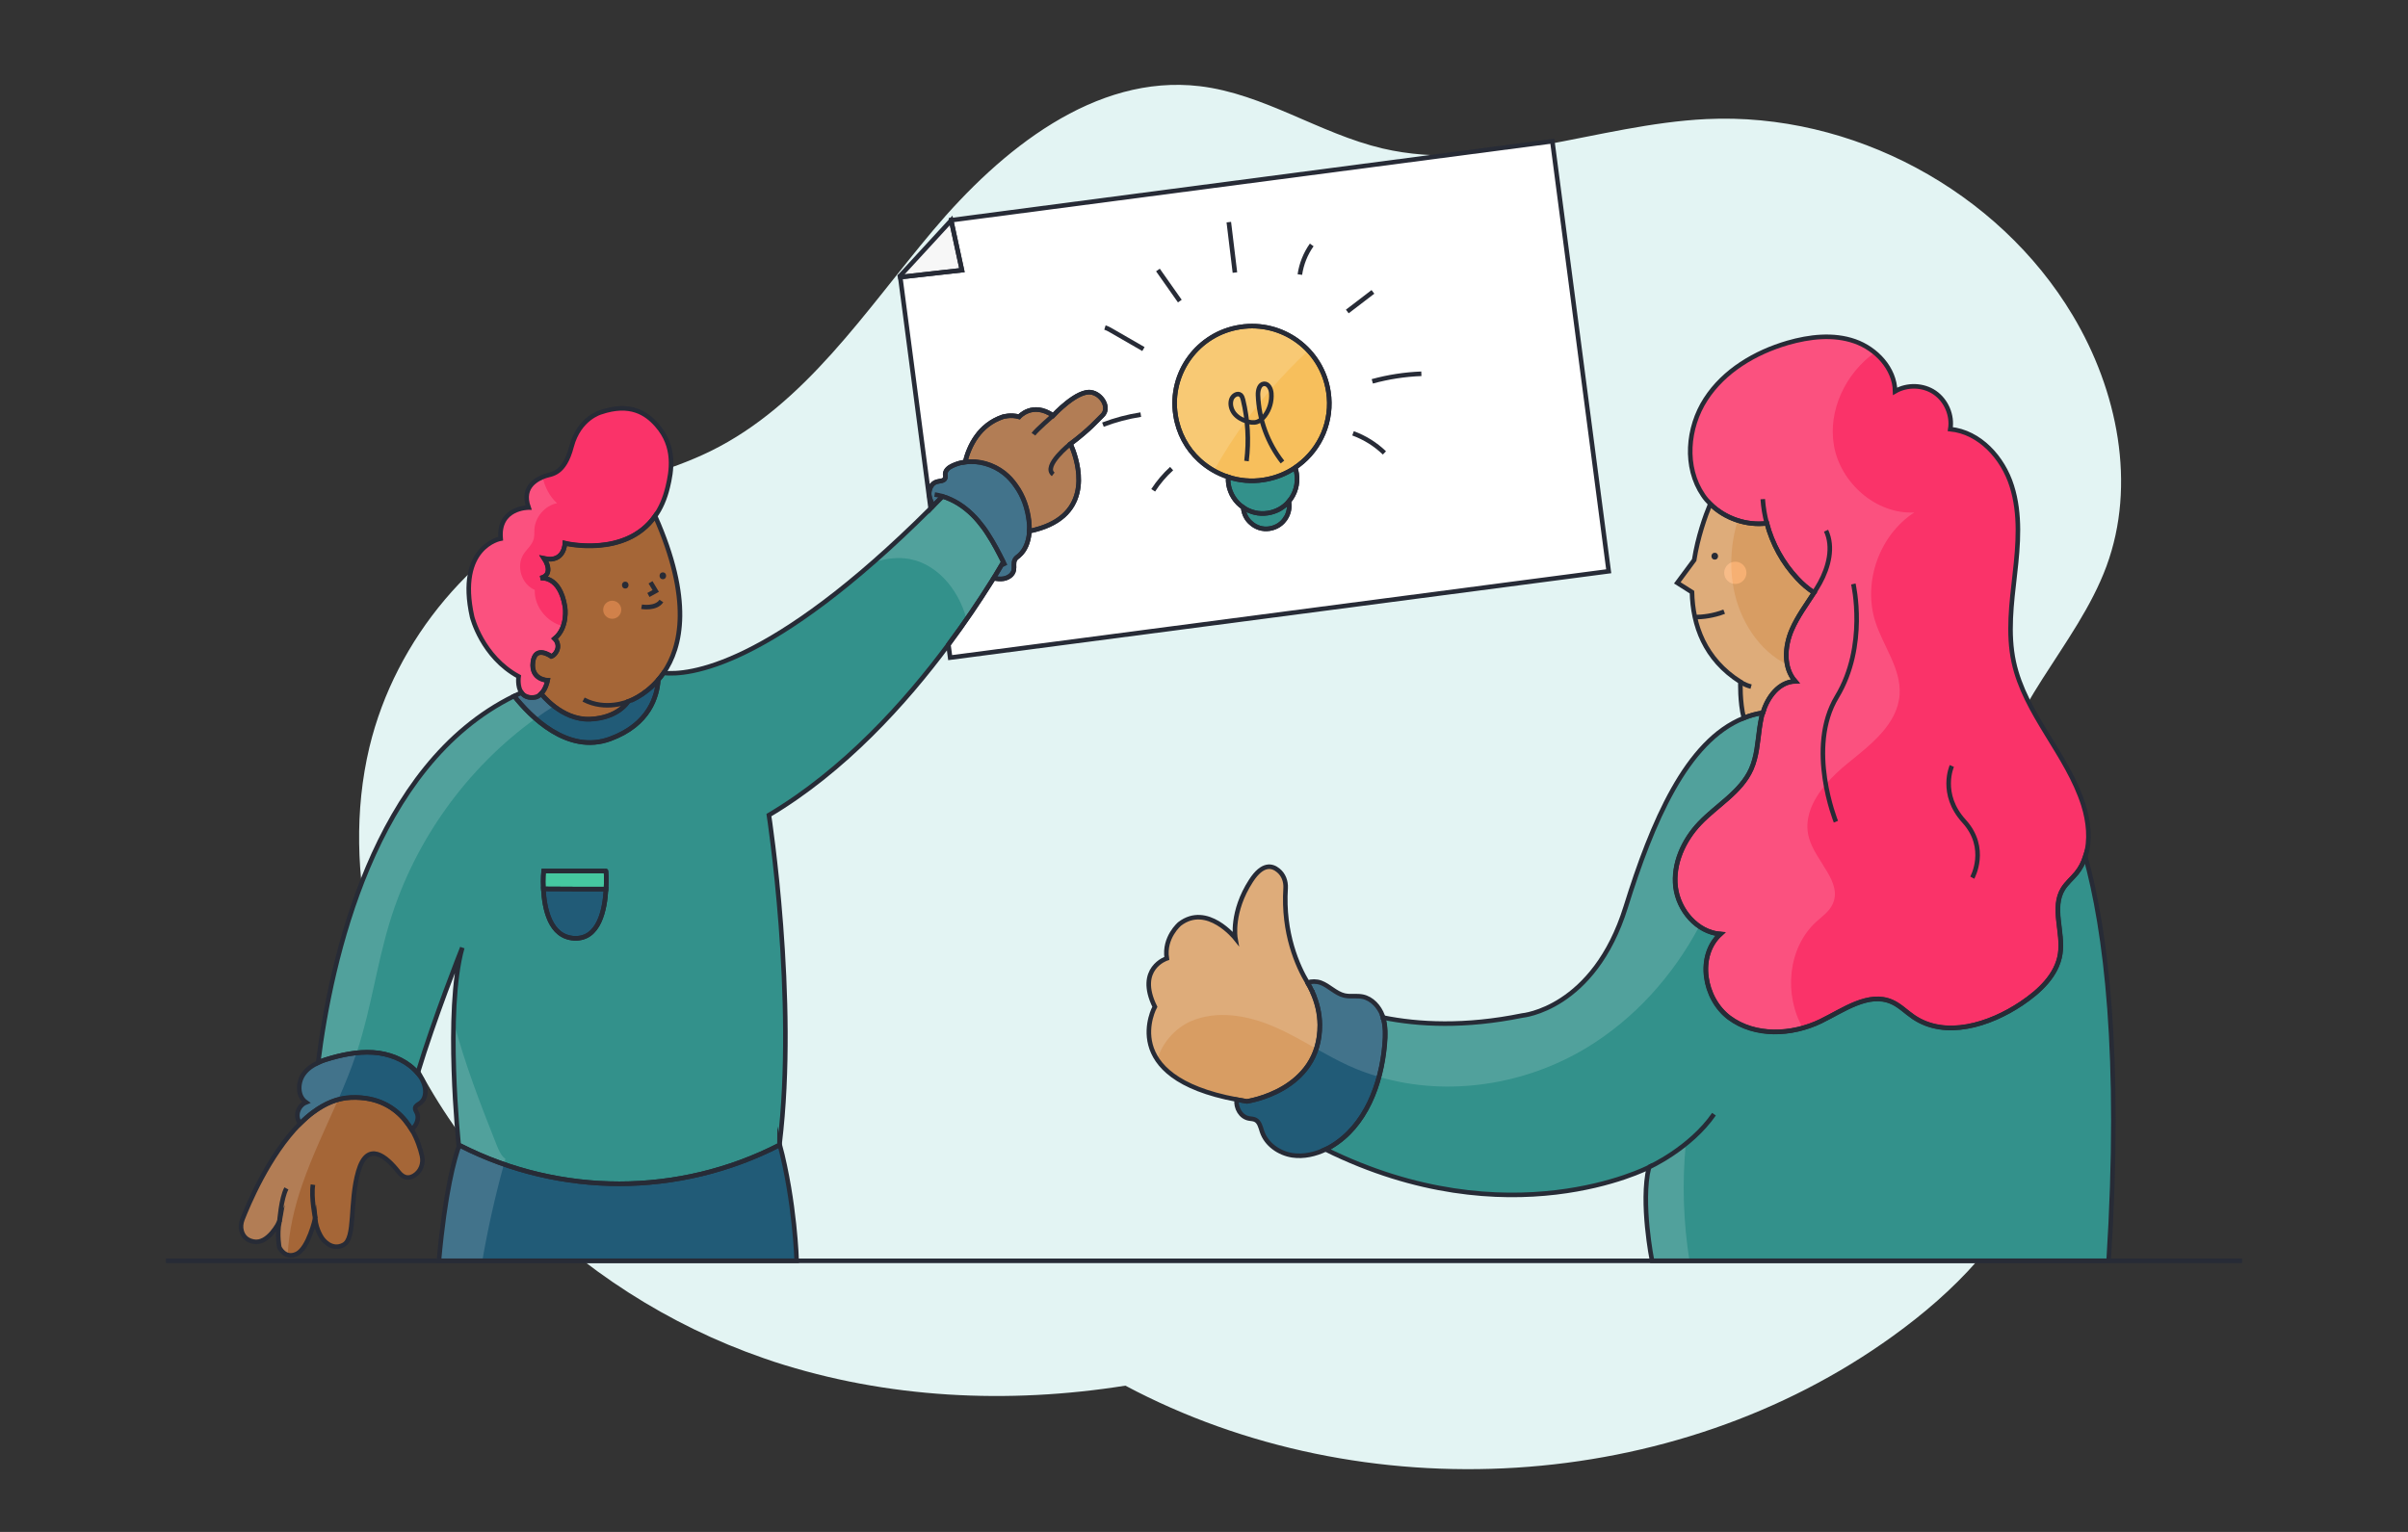 <?xml version="1.0" encoding="utf-8"?>
<!-- Generator: Adobe Illustrator 26.4.1, SVG Export Plug-In . SVG Version: 6.00 Build 0)  -->
<svg version="1.1" id="Capa_1" xmlns="http://www.w3.org/2000/svg" xmlns:xlink="http://www.w3.org/1999/xlink" x="0px" y="0px"
	 viewBox="0 0 264 168" style="enable-background:new 0 0 264 168;" xml:space="preserve">
<rect x="0" y="0" width="264" height="168" fill="#333333" stroke="none"/>
<style type="text/css">
	.st0{fill:#E3F4F3;}
	.st1{fill:#D89D63;}
	.st2{fill:#FA3369;}
	.st3{fill:#F7BF5C;}
	.st4{fill:#FFFFFF;}
	.st5{fill:#33918B;}
	.st6{fill:none;}
	.st7{fill:#F7F7F7;}
	.st8{fill:#F6B073;}
	.st9{fill:#215B77;}
	.st10{fill:#A56637;}
	.st11{fill:#D1814A;}
	.st12{fill:#45C8A0;}
	.st13{opacity:0.15;fill:#FFFFFF;}
	.st14{opacity:0.15;}
	.st15{fill:none;stroke:#272B36;stroke-width:0.5;stroke-miterlimit:10;}
	.st16{fill:#272B36;}
</style>
<g>
	<path class="st0" d="M230.94,62.1c-3.25,8.8-11.35,15.75-12.3,25.1c-0.77,7.66,3.52,14.82,5.34,22.3
		c1.47,6.04,1.31,12.53-0.85,18.37c-2.85,7.72-8.93,13.84-15.6,18.65c-24.02,17.35-58.06,19.33-84.15,5.44
		c-12.89,2.05-26.12,1.41-38.51-2.62c-0.39-0.13-0.78-0.26-1.17-0.4c-20.71-7.17-38.22-24.5-43.04-45.86
		c-1.56-6.93-1.81-14.21-0.16-21.13c2.86-11.91,11.59-22.25,22.85-27.07c4.76-2.03,9.89-3.12,14.54-5.4
		c10.37-5.09,16.96-15.37,24.4-24.21c7.44-8.85,17.75-17.17,29.22-15.82c7.04,0.83,13.17,5.21,20.06,6.83
		c11.65,2.73,23.56-2.65,35.5-3.22c15.95-0.77,32,7.83,40.18,21.54C232.16,42.81,234.25,53.13,230.94,62.1z"/>
</g>
<path class="st1" d="M196.81,74.72c-1.77,0.06-3.03,1.71-3.54,3.44c-0.73,0.12-1.42,0.3-2.09,0.58c-0.45-1.76-0.37-3.96-0.37-3.96
	c-3.94-2.5-5.22-6.22-5.31-9.84l-1.61-1.02l1.85-2.5c0.4-2.53,1.19-4.76,1.76-6.15c1.61,1.6,4,2.4,6.2,2.12
	c0.6,2.25,1.75,4.35,3.34,6.05c0.54,0.59,1.16,1.13,1.84,1.56c-0.86,1.33-1.81,2.61-2.44,4.06
	C195.64,70.89,195.5,73.22,196.81,74.72z"/>
<path class="st2" d="M73.2,53.44c-0.31,1.29-0.79,2.35-1.39,3.18c-3.25,4.6-9.88,2.97-9.88,2.97s-0.03,2.16-2.27,1.68
	c0,0,1.19,1.76-0.42,2.15c0,0,2.14-0.38,2.7,3.16c0,0,0.36,2.24-1.14,3.47c0.36,0.35,0.47,0.9,0.24,1.35c-0.27,0.52-0.6,0.6-0.6,0.6
	s-1.78-1.31-2.02,0.64c-0.24,1.94,1.62,1.99,1.62,1.99c-0.02,0.1-0.05,0.2-0.08,0.29c-0.16,0.57-0.4,0.94-0.64,1.17
	c-0.3,0.31-0.58,0.37-0.58,0.37c-0.82,0.15-1.29-0.1-1.56-0.49c-0.49-0.68-0.32-1.78-0.32-1.78c-4.03-2.18-5.1-6.54-5.1-6.54
	c-1.72-7.74,3.13-8.58,3.13-8.58c-0.31-3.42,3.06-3.41,3.06-3.41c-0.86-2.4,1.12-3.2,1.83-3.46c0.71-0.24,2.08-0.15,2.89-3.25
	c0.82-3.1,3.2-3.74,3.2-3.74c3.2-1.09,4.99,0.09,6.14,1.41C74.12,49,73.62,51.7,73.2,53.44z"/>
<path class="st2" d="M228.64,93.89c-0.21,0.67-0.52,1.29-0.97,1.85c-0.49,0.59-1.09,1.09-1.49,1.73c-1.26,2.06,0.06,4.74-0.3,7.13
	c-0.36,2.35-2.29,4.13-4.25,5.44c-3.51,2.36-8.35,3.86-11.84,1.48c-0.8-0.54-1.48-1.26-2.36-1.65c-2.57-1.13-5.29,0.89-7.81,2.12
	c-3.17,1.53-7.2,1.71-10.02-0.39c-2.81-2.1-3.58-6.81-0.98-9.17c-2.57-0.22-4.6-2.61-4.91-5.17c-0.3-2.55,0.87-5.12,2.65-6.99
	c1.9-1.99,4.52-3.42,5.64-5.93c0.62-1.39,0.71-2.94,0.91-4.44c0.06-0.42,0.13-0.84,0.22-1.25c0.03-0.16,0.08-0.32,0.15-0.5
	c0.51-1.73,1.77-3.39,3.54-3.44c-1.31-1.5-1.17-3.83-0.37-5.66c0.62-1.44,1.58-2.73,2.44-4.06c-0.68-0.43-1.29-0.97-1.84-1.56
	c-1.6-1.7-2.74-3.79-3.34-6.05c-2.2,0.29-4.59-0.52-6.2-2.12c-0.29-0.29-0.57-0.61-0.8-0.96c-2.09-3.07-1.73-7.4,0.29-10.52
	c2.01-3.12,5.43-5.14,8.99-6.18c2.4-0.69,5.02-0.99,7.36-0.17c2.36,0.83,4.37,2.98,4.42,5.48c1.32-0.77,3.09-0.72,4.35,0.15
	c1.26,0.87,1.95,2.49,1.7,4c3.22,0.32,5.77,3.13,6.74,6.23c0.98,3.09,0.71,6.43,0.34,9.65c-0.36,3.21-0.8,6.51-0.12,9.67
	c1.23,5.7,5.86,10.1,7.63,15.66C228.98,90.09,229.2,92.14,228.64,93.89z"/>
<path class="st3" d="M142.36,51.01c-0.12,0.09-0.23,0.17-0.36,0.27c-1.01,0.68-2.18,1.16-3.47,1.35c-1.35,0.21-2.67,0.08-3.88-0.32
	c-1.18-0.38-2.25-1.02-3.16-1.85c-1.36-1.25-2.31-2.96-2.61-4.94c-0.72-4.62,2.47-8.96,7.1-9.66c4.63-0.71,8.96,2.47,9.66,7.11
	C146.13,46.16,144.77,49.2,142.36,51.01z"/>
<path class="st4" d="M170.19,15.49l-65.86,8.65l-0.05,0.03l1.18,5.46l-6.76,0.76l3.33,25.37c0.09-0.1,0.2-0.19,0.29-0.3
	c-0.21-0.37-0.39-0.75-0.44-1.18c-0.06-0.61,0.25-1.3,0.84-1.45c0.34-0.1,0.8-0.06,0.92-0.4c0.04-0.14,0-0.3,0-0.45
	c0.01-0.44,0.41-0.74,0.81-0.92c0.42-0.2,0.89-0.34,1.35-0.4c0.45-1.78,1.53-4.06,4.14-4.95c0,0,0.87-0.27,1.79,0
	c0,0,1.45-1.7,3.73-0.14c0,0,2.68-2.92,4.24-2.53c0.05,0.01,0.1,0.02,0.13,0.03c1.07,0.32,1.84,1.72,1.02,2.5
	c-0.67,0.63-1.31,1.45-3.49,3.11c0,0,0.13,0.27,0.3,0.72c0.72,1.99,2.04,7.45-4.81,8.85c0,0.07-0.01,0.15-0.01,0.22
	c-0.1,0.96-0.42,1.87-1.15,2.48c-0.16,0.13-0.33,0.24-0.43,0.43c-0.18,0.33-0.04,0.75-0.11,1.12c-0.09,0.52-0.6,0.87-1.12,0.96
	c-0.36,0.06-0.73,0.02-1.09-0.06c-0.13,0.19-0.24,0.38-0.37,0.58c-1.21,1.93-2.75,4.23-4.59,6.7l0.19,1.44l72.2-9.47L170.19,15.49z
	 M142.36,51.01c-0.12,0.09-0.23,0.17-0.36,0.27c0.07,0.22,0.13,0.44,0.16,0.68c0.17,1.14-0.17,2.23-0.87,3.05
	c0.02,0.02,0.03,0.06,0.03,0.09c0.09,0.63-0.05,1.23-0.37,1.73h-0.01c-0.36,0.6-0.99,1.02-1.74,1.14c-0.78,0.13-1.54-0.13-2.08-0.64
	c-0.41-0.35-0.7-0.87-0.8-1.48c-0.01-0.05-0.01-0.12-0.01-0.19c-0.85-0.57-1.45-1.48-1.63-2.56c-0.04-0.26-0.04-0.54-0.03-0.79
	c-1.18-0.39-2.26-1.02-3.16-1.85c-1.36-1.25-2.31-2.96-2.61-4.94c-0.72-4.62,2.47-8.96,7.1-9.66c4.63-0.71,8.95,2.47,9.66,7.11
	C146.13,46.16,144.77,49.2,142.36,51.01z"/>
<path class="st5" d="M140.95,56.83h-0.01c-0.36,0.6-0.99,1.02-1.74,1.14c-0.78,0.13-1.54-0.13-2.08-0.64
	c-0.41-0.35-0.7-0.87-0.8-1.48c-0.01-0.05-0.01-0.12-0.01-0.19c0.77,0.52,1.7,0.76,2.68,0.61c0.93-0.14,1.74-0.6,2.3-1.26
	c0.02,0.02,0.03,0.06,0.03,0.09C141.41,55.73,141.27,56.33,140.95,56.83z"/>
<polygon class="st6" points="104.33,24.14 104.28,24.17 104.28,24.14 "/>
<line class="st6" x1="98.68" y1="30.27" x2="98.55" y2="30.41"/>
<polygon class="st7" points="105.46,29.63 98.7,30.39 98.68,30.28 98.68,30.26 104.28,24.17 "/>
<line class="st6" x1="98.69" y1="30.39" x2="98.55" y2="30.41"/>
<polyline class="st6" points="245.81,138.27 106.14,138.27 71.55,138.27 18.19,138.27 "/>
<path class="st6" d="M189.03,67.08c-1.18,0.46-2.35,0.59-3.2,0.6"/>
<path class="st6" d="M190.81,74.77c0,0,0.31,0.29,1.17,0.53"/>
<circle class="st8" cx="190.25" cy="62.82" r="1.22"/>
<g>
	<path class="st6" d="M188,61"/>
</g>
<path class="st5" d="M231.18,138.26h-50.06c0,0-1.28-6.38-0.34-10.25c0,0-15.32,7.99-35.45-1.96c0.21-0.09,0.42-0.21,0.61-0.32
	c3.76-2.23,5.48-6.82,5.86-11.18c0.08-0.98,0.1-2.01-0.18-2.96c3.9,0.79,9,1.06,15.26-0.22c0,0,7.86-0.67,11.36-11.92
	c2.88-9.25,6.65-18.2,12.93-20.7c0.67-0.28,1.36-0.46,2.09-0.58c-0.07,0.17-0.12,0.34-0.15,0.5c-0.09,0.4-0.16,0.83-0.22,1.25
	c-0.21,1.5-0.29,3.05-0.91,4.44c-1.12,2.51-3.74,3.94-5.64,5.93c-1.78,1.87-2.95,4.44-2.65,6.99c0.31,2.55,2.35,4.95,4.91,5.17
	c-2.6,2.36-1.83,7.06,0.98,9.17c2.82,2.1,6.85,1.92,10.02,0.39c2.52-1.23,5.25-3.25,7.81-2.12c0.88,0.39,1.56,1.11,2.36,1.65
	c3.49,2.38,8.32,0.88,11.84-1.48c1.96-1.32,3.9-3.1,4.25-5.44c0.36-2.39-0.96-5.07,0.3-7.13c0.4-0.65,1.01-1.14,1.49-1.73
	c0.45-0.55,0.76-1.18,0.97-1.85C230.86,101.98,232.61,115.64,231.18,138.26z"/>
<path class="st9" d="M87.34,138.26H48.12c0.68-7.58,1.7-11.21,2.23-12.67l0.21,0.1c5.44,2.75,11.39,4.13,17.33,4.13
	c6.02,0,12.06-1.42,17.57-4.25c0-0.03,0.01-0.08,0.01-0.12C87.17,131.88,87.34,138.26,87.34,138.26z"/>
<path class="st6" d="M135.39,29.89c-0.22-1.84-0.44-3.69-0.67-5.53"/>
<path class="st6" d="M120.92,46.57c1.34-0.51,2.73-0.88,4.15-1.1"/>
<path class="st6" d="M150.45,41.82c1.75-0.48,3.56-0.76,5.38-0.83"/>
<path class="st6" d="M126.95,29.61c0.8,1.14,1.6,2.28,2.4,3.41"/>
<path class="st6" d="M121.14,35.92c0.26,0.08,0.51,0.22,0.75,0.36c1.16,0.67,2.31,1.33,3.47,2"/>
<path class="st6" d="M126.43,53.77c0.57-0.88,1.25-1.68,2.02-2.38"/>
<path class="st6" d="M142.51,30.11c0.17-1.17,0.62-2.29,1.3-3.25"/>
<path class="st6" d="M147.71,34.16c0.94-0.72,1.87-1.43,2.81-2.15"/>
<path class="st6" d="M148.34,47.52c1.28,0.47,2.46,1.2,3.44,2.15"/>
<path class="st6" d="M203.19,64.04c0,0,1.57,6.78-1.81,12.38s-0.1,13.69-0.1,13.69"/>
<path class="st6" d="M213.99,84c0,0-1.38,3.07,1.33,6.05c2.71,2.97,0.91,6.2,0.91,6.2"/>
<path class="st6" d="M180.78,128c0,0,4.51-2.03,7.13-5.81"/>
<path class="st6" d="M143.87,108.76c0,0,0,0.01,0,0.02c-0.03-0.02-0.06-0.05-0.08-0.06C143.81,108.73,143.84,108.75,143.87,108.76z"
	/>
<path class="st6" d="M136.66,50.56c0.28-2.24,0.15-4.53-0.38-6.72c-0.05-0.19-0.11-0.4-0.27-0.53c-0.35-0.27-0.87,0.08-1.01,0.5
	c-0.17,0.52-0.01,1.11,0.32,1.53c0.34,0.43,0.84,0.7,1.36,0.87c0.37,0.12,0.78,0.18,1.14,0.06c0.35-0.12,0.63-0.39,0.85-0.68
	c0.53-0.7,0.78-1.6,0.71-2.47c-0.04-0.48-0.31-1.06-0.8-1.03c-0.52,0.04-0.68,0.72-0.66,1.24c0.1,2.65,1.05,5.26,2.68,7.34"/>
<path class="st9" d="M112.85,58.25c0,0.07-0.01,0.15-0.01,0.22c-0.09,0.96-0.42,1.87-1.14,2.49c-0.16,0.13-0.34,0.24-0.43,0.43
	c-0.18,0.34-0.05,0.75-0.12,1.12c-0.09,0.52-0.6,0.87-1.12,0.96c-0.36,0.06-0.73,0.02-1.09-0.06c0.39-0.65,0.75-1.24,1.06-1.78
	c0,0,0,0,0-0.01c-0.52-1.03-1.05-2.06-1.69-3.03c-0.31-0.5-0.67-0.98-1.05-1.43c-0.83-0.99-1.87-1.85-3.04-2.38
	c-0.29-0.14-0.59-0.25-0.89-0.34c-0.35,0.35-0.68,0.69-1.02,1.03c-0.21-0.37-0.39-0.75-0.44-1.18c-0.06-0.61,0.25-1.31,0.84-1.46
	c0.34-0.09,0.8-0.06,0.91-0.39c0.05-0.14,0-0.3,0-0.45c0.01-0.44,0.42-0.74,0.81-0.92c0.43-0.2,0.89-0.34,1.35-0.39
	c1.5-0.21,3.1,0.27,4.3,1.21c0.51,0.4,0.94,0.88,1.29,1.4c0.8,1.11,1.26,2.45,1.42,3.81C112.86,57.47,112.87,57.87,112.85,58.25z"/>
<path class="st10" d="M120.85,45.57c-0.67,0.64-1.31,1.46-3.49,3.11c0,0,0.14,0.28,0.3,0.73c0.73,1.99,2.05,7.44-4.81,8.84
	c0.02-0.38,0.01-0.77-0.03-1.16c-0.16-1.36-0.62-2.7-1.42-3.81c-0.36-0.52-0.79-0.99-1.29-1.4c-1.2-0.95-2.8-1.42-4.3-1.21
	c0.45-1.78,1.54-4.07,4.14-4.96c0,0,0.88-0.27,1.79,0c0,0,1.46-1.7,3.73-0.14c0,0,2.68-2.91,4.24-2.53
	c0.05,0.01,0.09,0.02,0.13,0.03C120.9,43.39,121.67,44.79,120.85,45.57z"/>
<path class="st6" d="M115.46,45.56c0,0-1.83,1.59-2.16,2.06"/>
<path class="st6" d="M117.36,48.67c0,0-3.08,2.44-1.89,3.35"/>
<path class="st5" d="M108.32,58.58c-0.31-0.5-0.67-0.98-1.05-1.43c-0.83-0.99-1.87-1.85-3.04-2.38c-0.29-0.14-0.59-0.25-0.89-0.34
	c-0.35,0.35-0.68,0.69-1.02,1.03c-0.09,0.1-0.2,0.2-0.29,0.3C84.43,73.32,75.39,74.08,72.75,73.8c-0.18,0.27-0.38,0.52-0.58,0.75
	c-0.12,1.78-0.97,4.9-5.28,6.48c-4.69,1.72-8.77-2.5-10.52-4.7c-15.47,7.58-20.1,29.07-21.49,40.2c0.47-0.23,0.99-0.39,1.5-0.53
	c1.69-0.47,3.44-0.76,5.18-0.52c1.62,0.24,3.2,0.97,4.23,2.2c1.83-6.01,4.65-13.15,4.89-13.75c-1.94,6.92-0.39,21.64-0.39,21.64
	l0.06,0.02l0.21,0.1c5.44,2.75,11.39,4.13,17.33,4.13c6.02,0,12.06-1.42,17.57-4.25c0-0.03,0.01-0.08,0.01-0.12v-0.01
	c1.94-15.84-1.17-36.05-1.17-36.05c8.22-4.87,14.96-12.33,19.68-18.7c1.84-2.47,3.38-4.77,4.59-6.7c0.13-0.2,0.24-0.39,0.37-0.58
	c0.39-0.65,0.75-1.24,1.06-1.78c0,0,0,0,0-0.01C109.48,60.58,108.95,59.55,108.32,58.58z M66.44,97.5c-0.12,2.23-0.75,5.52-3.47,5.4
	c-2.69-0.13-3.29-3.28-3.4-5.42c-0.06-1.12,0.03-1.96,0.03-1.96h6.83C66.44,95.51,66.51,96.37,66.44,97.5z"/>
<path class="st10" d="M45.4,128.92c-0.49,0.31-1.1,0.37-1.69-0.38c-1.33-1.71-3.43-3.51-4.43-0.08c-0.99,3.43-0.27,7.35-1.62,8.06
	c-1.34,0.72-2.31-0.68-2.31-0.68s-0.67-0.89-0.8-2.2c0,0-0.73,3.24-2.02,3.87c-1.31,0.62-1.91-0.73-1.91-0.73s-0.27-1.34,0-2.79
	c0,0-1.2,2.51-2.84,2.17c-0.82-0.16-1.16-0.68-1.29-1.16c-0.12-0.42-0.07-0.86,0.08-1.26c0.57-1.46,2.87-7.06,6.35-10.54
	c0.46-0.46,0.95-0.89,1.46-1.26c1.25-0.92,2.62-1.53,4.09-1.58c2.94-0.12,4.8,1.09,5.99,2.54v0.01c0.25,0.31,0.47,0.62,0.67,0.95
	c0.62,1.06,0.96,2.14,1.13,2.89C46.46,127.59,46.13,128.47,45.4,128.92z"/>
<path class="st6" d="M34.56,133.63c0,0-0.47-2.32-0.25-3.71"/>
<path class="st6" d="M30.63,133.99c0,0,0.19-2.59,0.77-3.66"/>
<g>
	<path class="st9" d="M72.17,74.56c-0.12,1.78-0.97,4.9-5.28,6.48c-4.69,1.72-8.77-2.5-10.52-4.7c0.27-0.14,0.54-0.27,0.82-0.38
		c0.27,0.38,0.74,0.64,1.56,0.49c0,0,0.28-0.06,0.58-0.37c0,0,2.22,2.91,5.34,2.8c3.12-0.13,4.18-1.93,4.18-1.93
		S70.61,76.38,72.17,74.56z"/>
</g>
<path class="st10" d="M72.75,73.8c-0.18,0.27-0.38,0.52-0.58,0.75c-1.56,1.83-3.32,2.38-3.32,2.38s-1.06,1.8-4.18,1.93
	c-3.12,0.12-5.34-2.8-5.34-2.8c0.23-0.23,0.47-0.6,0.64-1.17c0.03-0.09,0.06-0.18,0.08-0.29c0,0-1.86-0.05-1.62-1.99
	c0.24-1.94,2.02-0.64,2.02-0.64s0.34-0.08,0.6-0.6c0.23-0.45,0.12-1.01-0.24-1.35c1.5-1.23,1.14-3.47,1.14-3.47
	c-0.57-3.54-2.7-3.16-2.7-3.16c1.61-0.39,0.42-2.15,0.42-2.15c2.23,0.49,2.27-1.68,2.27-1.68s6.63,1.63,9.88-2.97
	C75.9,65.77,74.71,70.96,72.75,73.8z"/>
<polyline class="st6" points="71.32,63.86 71.89,64.81 71.09,65.25 "/>
<path class="st6" d="M70.34,66.54c0,0,1.57,0.28,2.17-0.63"/>
<g>
	<path class="st6" d="M68.55,64.16"/>
</g>
<g>
	<path class="st6" d="M72.67,63.14"/>
</g>
<circle class="st11" cx="67.12" cy="66.87" r="0.99"/>
<path class="st6" d="M68.86,76.93c0,0-2.46,1.07-4.88-0.21"/>
<path class="st9" d="M66.44,97.5c-0.12,2.23-0.75,5.52-3.47,5.4c-2.69-0.13-3.29-3.28-3.4-5.42C61.24,97.49,64.37,97.51,66.44,97.5z
	"/>
<path class="st12" d="M66.44,97.5c-2.07,0.01-5.2-0.01-6.87-0.02c-0.06-1.12,0.03-1.96,0.03-1.96h6.83
	C66.44,95.51,66.51,96.37,66.44,97.5z"/>
<path class="st6" d="M200.2,58.2c0.84,1.8,0.28,3.98-0.68,5.73c-0.2,0.36-0.42,0.72-0.64,1.06"/>
<path class="st6" d="M193.7,57.39c-0.23-0.87-0.38-1.76-0.44-2.65"/>
<path class="st6" d="M108.59,64.03c-0.01-0.01-0.02-0.02-0.02-0.05"/>
<path class="st5" d="M141.29,55.01c-0.56,0.66-1.37,1.12-2.3,1.26c-0.98,0.15-1.91-0.09-2.68-0.61c-0.85-0.57-1.45-1.48-1.63-2.56
	c-0.04-0.26-0.04-0.54-0.03-0.79c1.21,0.4,2.53,0.53,3.88,0.32c1.28-0.2,2.46-0.67,3.47-1.35c0.07,0.22,0.13,0.44,0.16,0.68
	C142.33,53.1,141.99,54.19,141.29,55.01z"/>
<path class="st6" d="M110.22,62.05c-0.07-0.14-0.14-0.28-0.22-0.43"/>
<path class="st6" d="M103.34,54.43c-0.28-0.09-0.57-0.15-0.87-0.2"/>
<path class="st9" d="M46.04,120.99c-0.21,0.14-0.5,0.27-0.52,0.53c-0.02,0.17,0.09,0.34,0.17,0.49c0.27,0.55,0.05,1.24-0.37,1.68
	c-0.06,0.07-0.13,0.13-0.2,0.18c-0.2-0.32-0.42-0.64-0.67-0.95v-0.01c-1.19-1.46-3.05-2.66-5.99-2.54
	c-1.47,0.06-2.84,0.66-4.09,1.58c-0.51,0.37-0.99,0.8-1.46,1.26c-0.18-0.24-0.3-0.53-0.31-0.84c-0.02-0.62,0.37-1.25,0.95-1.48
	c-0.97-0.68-0.94-2.23-0.21-3.18c0.39-0.52,0.94-0.89,1.54-1.17c0.47-0.23,0.99-0.39,1.5-0.53c1.69-0.47,3.44-0.76,5.18-0.52
	c1.62,0.24,3.2,0.97,4.23,2.2c0.09,0.09,0.16,0.18,0.23,0.28C46.7,118.87,46.96,120.34,46.04,120.99z"/>
<path class="st9" d="M143.87,108.76c-0.16-0.35-0.32-0.67-0.52-0.99c0-0.01-0.01-0.01-0.01-0.02c0.47-0.14,0.98-0.15,1.46,0.02
	c0.92,0.34,1.62,1.17,2.57,1.4c0.66,0.16,1.35,0,2.01,0.13c1.04,0.21,1.84,1.11,2.2,2.1c0.02,0.06,0.05,0.13,0.05,0.18h0.01
	c0.29,0.95,0.27,1.98,0.18,2.96c-0.38,4.36-2.1,8.95-5.86,11.18c-0.2,0.12-0.4,0.23-0.61,0.32c-1.14,0.55-2.42,0.84-3.65,0.66
	c-1.47-0.22-2.87-1.2-3.34-2.61c-0.16-0.49-0.28-1.07-0.74-1.29c-0.21-0.1-0.45-0.1-0.68-0.14c-0.92-0.16-1.47-1.17-1.36-2.07
	c0.37,0.07,0.74,0.14,1.13,0.2c0,0,8.04-1.14,8-8.39c-0.01-1.25-0.3-2.47-0.82-3.61"/>
<path class="st1" d="M144.69,112.39c0.05,7.25-8,8.39-8,8.39c-0.39-0.06-0.76-0.13-1.13-0.2c-13.21-2.47-8.95-10.17-8.95-10.17
	c-2.07-4.22,1.31-5.31,1.31-5.31c-0.35-2.3,1.41-3.78,1.41-3.78c3.02-2.31,6.11,1.57,6.11,1.57s-0.51-2.88,1.72-6.31
	c1.25-1.92,2.3-1.7,2.99-1.12c0.57,0.46,0.84,1.19,0.8,1.93c-0.32,4.98,1.34,8.6,2.38,10.34c0,0.01,0.01,0.01,0.01,0.02
	c0.2,0.32,0.36,0.65,0.52,0.99c-0.03-0.01-0.06-0.02-0.08-0.03c0.02,0.01,0.05,0.03,0.08,0.06
	C144.39,109.91,144.68,111.14,144.69,112.39z"/>
<path class="st13" d="M60.81,70.03c0.36,0.35,0.48,0.91,0.24,1.36c-0.26,0.52-0.6,0.6-0.6,0.6s-1.78-1.31-2.02,0.63
	s1.62,1.99,1.62,1.99c-0.02,0.11-0.05,0.2-0.08,0.29c-0.16,0.57-0.41,0.94-0.64,1.17c0,0,0.52,0.68,1.4,1.37
	c-0.69,0.42-1.36,0.88-2.02,1.36c-7.51,5.42-13.21,13.33-15.94,22.19c-1.45,4.69-2.08,9.61-3.61,14.27
	c-0.02,0.07-0.04,0.13-0.07,0.2c-0.57,1.74-1.27,3.44-2.01,5.12c-1.37,3.11-2.86,6.17-3.96,9.38c-0.85,2.45-1.45,5.06-1.58,7.66
	c-0.62-0.19-0.91-0.85-0.91-0.85s-0.26-1.34,0-2.78c0,0-1.2,2.51-2.84,2.17c-0.82-0.16-1.16-0.68-1.3-1.16
	c-0.11-0.41-0.07-0.85,0.09-1.26c0.56-1.45,2.86-7.06,6.34-10.54c-0.18-0.24-0.3-0.53-0.31-0.84c-0.02-0.62,0.37-1.25,0.95-1.48
	c-0.97-0.68-0.94-2.23-0.21-3.18c0.39-0.52,0.93-0.89,1.54-1.17c1.38-11.13,6.02-32.61,21.48-40.2c0.27-0.14,0.55-0.26,0.82-0.38
	c-0.48-0.68-0.32-1.78-0.32-1.78c-4.03-2.18-5.1-6.54-5.1-6.54c-1.72-7.74,3.14-8.58,3.14-8.58c-0.32-3.42,3.06-3.41,3.06-3.41
	c-0.75-2.1,0.67-2.98,1.51-3.33c0.26,1.1,0.76,2.13,1.59,2.87c-1.34,0.28-2.41,1.53-2.48,2.89c-0.02,0.34,0.01,0.68-0.07,1.01
	c-0.16,0.67-0.76,1.13-1.13,1.71c-0.83,1.31-0.2,3.31,1.24,3.9c-0.08,1.83,1.35,3.57,3.11,3.98C61.57,69.15,61.28,69.64,60.81,70.03
	z"/>
<path class="st13" d="M209.87,56.2c-4.17,0.22-8.1-3.23-8.81-7.35c-0.66-3.85,1.28-7.91,4.47-10.18c-0.65-0.53-1.39-0.96-2.18-1.23
	c-2.34-0.82-4.96-0.52-7.36,0.17c-3.56,1.04-6.98,3.07-8.99,6.19c-2.03,3.12-2.38,7.44-0.29,10.51c0.23,0.35,0.51,0.67,0.79,0.96
	c-0.56,1.39-1.35,3.62-1.75,6.15l-1.85,2.5l1.61,1.02c0.02,0.92,0.12,1.84,0.32,2.74c0.58,2.68,2.04,5.23,4.98,7.09
	c0,0-0.08,2.21,0.37,3.97c-6.29,2.49-10.06,11.45-12.93,20.7c-3.51,11.25-11.37,11.92-11.37,11.92c-6.25,1.28-11.36,1-15.25,0.22
	h-0.01c0-0.06-0.03-0.13-0.05-0.19c-0.36-0.99-1.16-1.9-2.2-2.1c-0.66-0.13-1.35,0.03-2.01-0.13c-0.95-0.23-1.64-1.06-2.56-1.4
	c-0.48-0.17-0.99-0.16-1.46-0.02c-1.04-1.75-2.7-5.37-2.38-10.35c0.04-0.74-0.23-1.46-0.8-1.93c-0.69-0.58-1.74-0.79-2.99,1.12
	c-2.23,3.44-1.72,6.31-1.72,6.31s-3.1-3.88-6.12-1.57c0,0-1.76,1.48-1.41,3.78c0,0-3.37,1.09-1.31,5.31c0,0-1.64,2.96,0.27,5.8
	c0.51-1.8,1.92-3.44,3.67-4.21c2.85-1.24,6.19-0.66,9.05,0.56c1.63,0.69,3.16,1.57,4.7,2.45c1.17,0.65,2.34,1.3,3.56,1.86
	c1.08,0.49,2.19,0.9,3.32,1.22c7.53,2.22,16.02,0.9,22.77-3.19c5.25-3.18,9.46-7.89,12.35-13.32c0.68,0.47,1.47,0.78,2.31,0.85
	c-2.6,2.36-1.82,7.06,0.99,9.17c2.26,1.68,5.3,1.9,8.05,1.13c-2.09-3.62-1.67-8.77,1.47-11.64c0.65-0.59,1.42-1.12,1.79-1.92
	c1.14-2.4-1.83-4.67-2.57-7.23c-0.62-2.12,0.36-4.19,1.84-5.94c0.71-0.83,1.53-1.59,2.34-2.25c2.53-2.05,5.5-4.3,5.74-7.55
	c0.2-2.84-1.79-5.31-2.66-8.02C204.21,63.84,206.05,58.68,209.87,56.2z M196.44,69.05c-0.52,1.19-0.76,2.59-0.5,3.83
	c-3.1-1.49-5.22-4.86-5.87-8.32c-0.04-0.18-0.07-0.37-0.09-0.55c-0.12-0.77-0.18-1.55-0.17-2.33c0.01-1.56,0.24-3.11,0.71-4.59
	c1.03,0.33,2.13,0.44,3.18,0.3c0.6,2.25,1.75,4.34,3.34,6.04c0.54,0.59,1.16,1.14,1.84,1.56C198.02,66.32,197.06,67.61,196.44,69.05
	z"/>
<path class="st13" d="M185.22,138.25h-4.1c0,0-1.28-6.38-0.33-10.25c0.18-0.09,2.04-0.96,4.03-2.56
	C184.41,129.7,184.55,134.02,185.22,138.25z"/>
<path class="st13" d="M170.19,15.49l-65.86,8.65l-0.05,0.03l1.18,5.46l-6.76,0.76l3.33,25.37c-2.25,2.25-4.36,4.22-6.34,5.94
	c1.14-0.37,2.32-0.59,3.5-0.47c3.38,0.33,5.9,3.35,6.78,6.68v0.01c-0.22,0.31-0.44,0.62-0.67,0.94c-0.18,0.26-0.36,0.51-0.55,0.77
	c-0.25,0.35-0.51,0.7-0.77,1.05l0.19,1.44l2.1-0.28l21.04-2.75c0.73-6.09,2.76-12.04,5.78-17.47c1.04-1.88,2.21-3.71,3.49-5.45
	c0.03-0.05,0.06-0.09,0.09-0.13c0.44-0.6,0.88-1.18,1.35-1.76c0.42-0.53,0.84-1.04,1.3-1.56v-0.01c1.29-1.5,2.67-2.93,4.12-4.27
	c0.27-0.25,0.55-0.5,0.83-0.75c7.68-6.82,17.04-11.43,26.97-14.19L170.19,15.49z"/>
<g class="st14">
	<path class="st4" d="M55.41,127.09c-0.05,0.19-0.11,0.39-0.16,0.58c-0.96,3.48-1.75,7.01-2.37,10.58h-4.76
		c0.68-7.58,1.7-11.21,2.23-12.67l-0.06-0.02c0,0-0.73-6.93-0.55-13.52c1.2,4.6,2.96,9.12,4.71,13.54
		C54.68,126.14,54.92,126.73,55.41,127.09z"/>
</g>
<path class="st15" d="M196.81,74.72c-1.77,0.06-3.03,1.71-3.54,3.44c-0.73,0.12-1.42,0.3-2.09,0.58c-0.45-1.76-0.37-3.96-0.37-3.96
	c-3.94-2.5-5.22-6.22-5.31-9.84l-1.61-1.02l1.85-2.5c0.4-2.53,1.19-4.76,1.76-6.15c1.61,1.6,4,2.4,6.2,2.12
	c0.6,2.25,1.75,4.35,3.34,6.05c0.54,0.59,1.16,1.13,1.84,1.56c-0.86,1.33-1.81,2.61-2.44,4.06
	C195.64,70.89,195.5,73.22,196.81,74.72z"/>
<path class="st15" d="M73.2,53.44c-0.31,1.29-0.79,2.35-1.39,3.18c-3.25,4.6-9.88,2.97-9.88,2.97s-0.03,2.16-2.27,1.68
	c0,0,1.19,1.76-0.42,2.15c0,0,2.14-0.38,2.7,3.16c0,0,0.36,2.24-1.14,3.47c0.36,0.35,0.47,0.9,0.24,1.35c-0.27,0.52-0.6,0.6-0.6,0.6
	s-1.78-1.31-2.02,0.64c-0.24,1.94,1.62,1.99,1.62,1.99c-0.02,0.1-0.05,0.2-0.08,0.29c-0.16,0.57-0.4,0.94-0.64,1.17
	c-0.3,0.31-0.58,0.37-0.58,0.37c-0.82,0.15-1.29-0.1-1.56-0.49c-0.49-0.68-0.32-1.78-0.32-1.78c-4.03-2.18-5.1-6.54-5.1-6.54
	c-1.72-7.74,3.13-8.58,3.13-8.58c-0.31-3.42,3.06-3.41,3.06-3.41c-0.86-2.4,1.12-3.2,1.83-3.46c0.71-0.24,2.08-0.15,2.89-3.25
	c0.82-3.1,3.2-3.74,3.2-3.74c3.2-1.09,4.99,0.09,6.14,1.41C74.12,49,73.62,51.7,73.2,53.44z"/>
<path class="st15" d="M228.64,93.89c-0.21,0.67-0.52,1.29-0.97,1.85c-0.49,0.59-1.09,1.09-1.49,1.73c-1.26,2.06,0.06,4.74-0.3,7.13
	c-0.36,2.35-2.29,4.13-4.25,5.44c-3.51,2.36-8.35,3.86-11.84,1.48c-0.8-0.54-1.48-1.26-2.36-1.65c-2.57-1.13-5.29,0.89-7.81,2.12
	c-3.17,1.53-7.2,1.71-10.02-0.39c-2.81-2.1-3.58-6.81-0.98-9.17c-2.57-0.22-4.6-2.61-4.91-5.17c-0.3-2.55,0.87-5.12,2.65-6.99
	c1.9-1.99,4.52-3.42,5.64-5.93c0.62-1.39,0.71-2.94,0.91-4.44c0.06-0.42,0.13-0.84,0.22-1.25c0.03-0.16,0.08-0.32,0.15-0.5
	c0.51-1.73,1.77-3.39,3.54-3.44c-1.31-1.5-1.17-3.83-0.37-5.66c0.62-1.44,1.58-2.73,2.44-4.06c-0.68-0.43-1.29-0.97-1.84-1.56
	c-1.6-1.7-2.74-3.79-3.34-6.05c-2.2,0.29-4.59-0.52-6.2-2.12c-0.29-0.29-0.57-0.61-0.8-0.96c-2.09-3.07-1.73-7.4,0.29-10.52
	c2.01-3.12,5.43-5.14,8.99-6.18c2.4-0.69,5.02-0.99,7.36-0.17c2.36,0.83,4.37,2.98,4.42,5.48c1.32-0.77,3.09-0.72,4.35,0.15
	c1.26,0.87,1.95,2.49,1.7,4c3.22,0.32,5.77,3.13,6.74,6.23c0.98,3.09,0.71,6.43,0.34,9.65c-0.36,3.21-0.8,6.51-0.12,9.67
	c1.23,5.7,5.86,10.1,7.63,15.66C228.98,90.09,229.2,92.14,228.64,93.89z"/>
<path class="st15" d="M142.36,51.01c-0.12,0.09-0.23,0.17-0.36,0.27c-1.01,0.68-2.18,1.16-3.47,1.35c-1.35,0.21-2.67,0.08-3.88-0.32
	c-1.18-0.38-2.25-1.02-3.16-1.85c-1.36-1.25-2.31-2.96-2.61-4.94c-0.72-4.62,2.47-8.96,7.1-9.66c4.63-0.71,8.96,2.47,9.66,7.11
	C146.13,46.16,144.77,49.2,142.36,51.01z"/>
<path class="st15" d="M170.19,15.49l-65.86,8.65l-0.05,0.03l1.18,5.46l-6.76,0.76l3.33,25.37c0.09-0.1,0.2-0.19,0.29-0.3
	c-0.21-0.37-0.39-0.75-0.44-1.18c-0.06-0.61,0.25-1.3,0.84-1.45c0.34-0.1,0.8-0.06,0.92-0.4c0.04-0.14,0-0.3,0-0.45
	c0.01-0.44,0.41-0.74,0.81-0.92c0.42-0.2,0.89-0.34,1.35-0.4c0.45-1.78,1.53-4.06,4.14-4.95c0,0,0.87-0.27,1.79,0
	c0,0,1.45-1.7,3.73-0.14c0,0,2.68-2.92,4.24-2.53c0.05,0.01,0.1,0.02,0.13,0.03c1.07,0.32,1.84,1.72,1.02,2.5
	c-0.67,0.63-1.31,1.45-3.49,3.11c0,0,0.13,0.27,0.3,0.72c0.72,1.99,2.04,7.45-4.81,8.85c0,0.07-0.01,0.15-0.01,0.22
	c-0.1,0.96-0.42,1.87-1.15,2.48c-0.16,0.13-0.33,0.24-0.43,0.43c-0.18,0.33-0.04,0.75-0.11,1.12c-0.09,0.52-0.6,0.87-1.12,0.96
	c-0.36,0.06-0.73,0.02-1.09-0.06c-0.13,0.19-0.24,0.38-0.37,0.58c-1.21,1.93-2.75,4.23-4.59,6.7l0.19,1.44l72.2-9.47L170.19,15.49z
	 M142.36,51.01c-0.12,0.09-0.23,0.17-0.36,0.27c0.07,0.22,0.13,0.44,0.16,0.68c0.17,1.14-0.17,2.23-0.87,3.05
	c0.02,0.02,0.03,0.06,0.03,0.09c0.09,0.63-0.05,1.23-0.37,1.73h-0.01c-0.36,0.6-0.99,1.02-1.74,1.14c-0.78,0.13-1.54-0.13-2.08-0.64
	c-0.41-0.35-0.7-0.87-0.8-1.48c-0.01-0.05-0.01-0.12-0.01-0.19c-0.85-0.57-1.45-1.48-1.63-2.56c-0.04-0.26-0.04-0.54-0.03-0.79
	c-1.18-0.39-2.26-1.02-3.16-1.85c-1.36-1.25-2.31-2.96-2.61-4.94c-0.72-4.62,2.47-8.96,7.1-9.66c4.63-0.71,8.95,2.47,9.66,7.11
	C146.13,46.16,144.77,49.2,142.36,51.01z"/>
<path class="st15" d="M140.95,56.83h-0.01c-0.36,0.6-0.99,1.02-1.74,1.14c-0.78,0.13-1.54-0.13-2.08-0.64
	c-0.41-0.35-0.7-0.87-0.8-1.48c-0.01-0.05-0.01-0.12-0.01-0.19c0.77,0.52,1.7,0.76,2.68,0.61c0.93-0.14,1.74-0.6,2.3-1.26
	c0.02,0.02,0.03,0.06,0.03,0.09C141.41,55.73,141.27,56.33,140.95,56.83z"/>
<polygon class="st15" points="104.33,24.14 104.28,24.17 104.28,24.14 "/>
<line class="st15" x1="98.68" y1="30.27" x2="98.55" y2="30.41"/>
<polygon class="st15" points="105.46,29.63 98.7,30.39 98.68,30.28 98.68,30.26 104.28,24.17 "/>
<line class="st15" x1="98.69" y1="30.39" x2="98.55" y2="30.41"/>
<polyline class="st15" points="245.81,138.27 106.14,138.27 71.55,138.27 18.19,138.27 "/>
<path class="st15" d="M189.03,67.08c-1.18,0.46-2.35,0.59-3.2,0.6"/>
<path class="st15" d="M190.81,74.77c0,0,0.31,0.29,1.17,0.53"/>
<circle class="st6" cx="190.25" cy="62.82" r="1.22"/>
<g>
	<g>
		<path class="st16" d="M188,61.37c0.48,0,0.48-0.75,0-0.75C187.51,60.62,187.51,61.37,188,61.37L188,61.37z"/>
	</g>
</g>
<path class="st15" d="M231.18,138.26h-50.06c0,0-1.28-6.38-0.34-10.25c0,0-15.32,7.99-35.45-1.96c0.21-0.09,0.42-0.21,0.61-0.32
	c3.76-2.23,5.48-6.82,5.86-11.18c0.08-0.98,0.1-2.01-0.18-2.96c3.9,0.79,9,1.06,15.26-0.22c0,0,7.86-0.67,11.36-11.92
	c2.88-9.25,6.65-18.2,12.93-20.7c0.67-0.28,1.36-0.46,2.09-0.58c-0.07,0.17-0.12,0.34-0.15,0.5c-0.09,0.4-0.16,0.83-0.22,1.25
	c-0.21,1.5-0.29,3.05-0.91,4.44c-1.12,2.51-3.74,3.94-5.64,5.93c-1.78,1.87-2.95,4.44-2.65,6.99c0.31,2.55,2.35,4.95,4.91,5.17
	c-2.6,2.36-1.83,7.06,0.98,9.17c2.82,2.1,6.85,1.92,10.02,0.39c2.52-1.23,5.25-3.25,7.81-2.12c0.88,0.39,1.56,1.11,2.36,1.65
	c3.49,2.38,8.32,0.88,11.84-1.48c1.96-1.32,3.9-3.1,4.25-5.44c0.36-2.39-0.96-5.07,0.3-7.13c0.4-0.65,1.01-1.14,1.49-1.73
	c0.45-0.55,0.76-1.18,0.97-1.85C230.86,101.98,232.61,115.64,231.18,138.26z"/>
<path class="st15" d="M87.34,138.26H48.12c0.68-7.58,1.7-11.21,2.23-12.67l0.21,0.1c5.44,2.75,11.39,4.13,17.33,4.13
	c6.02,0,12.06-1.42,17.57-4.25c0-0.03,0.01-0.08,0.01-0.12C87.17,131.88,87.34,138.26,87.34,138.26z"/>
<path class="st15" d="M135.39,29.89c-0.22-1.84-0.44-3.69-0.67-5.53"/>
<path class="st15" d="M120.92,46.57c1.34-0.51,2.73-0.88,4.15-1.1"/>
<path class="st15" d="M150.45,41.82c1.75-0.48,3.56-0.76,5.38-0.83"/>
<path class="st15" d="M126.95,29.61c0.8,1.14,1.6,2.28,2.4,3.41"/>
<path class="st15" d="M121.14,35.92c0.26,0.08,0.51,0.22,0.75,0.36c1.16,0.67,2.31,1.33,3.47,2"/>
<path class="st15" d="M126.43,53.77c0.57-0.88,1.25-1.68,2.02-2.38"/>
<path class="st15" d="M142.51,30.11c0.17-1.17,0.62-2.29,1.3-3.25"/>
<path class="st15" d="M147.71,34.16c0.94-0.72,1.87-1.43,2.81-2.15"/>
<path class="st15" d="M148.34,47.52c1.28,0.47,2.46,1.2,3.44,2.15"/>
<path class="st15" d="M203.19,64.04c0,0,1.57,6.78-1.81,12.38s-0.1,13.69-0.1,13.69"/>
<path class="st15" d="M213.99,84c0,0-1.38,3.07,1.33,6.05c2.71,2.97,0.91,6.2,0.91,6.2"/>
<path class="st15" d="M180.78,128c0,0,4.51-2.03,7.13-5.81"/>
<path class="st15" d="M143.87,108.76c0,0,0,0.01,0,0.02c-0.03-0.02-0.06-0.05-0.08-0.06C143.81,108.73,143.84,108.75,143.87,108.76z
	"/>
<path class="st15" d="M136.66,50.56c0.28-2.24,0.15-4.53-0.38-6.72c-0.05-0.19-0.11-0.4-0.27-0.53c-0.35-0.27-0.87,0.08-1.01,0.5
	c-0.17,0.52-0.01,1.11,0.32,1.53c0.34,0.43,0.84,0.7,1.36,0.87c0.37,0.12,0.78,0.18,1.14,0.06c0.35-0.12,0.63-0.39,0.85-0.68
	c0.53-0.7,0.78-1.6,0.71-2.47c-0.04-0.48-0.31-1.06-0.8-1.03c-0.52,0.04-0.68,0.72-0.66,1.24c0.1,2.65,1.05,5.26,2.68,7.34"/>
<path class="st15" d="M112.85,58.25c0,0.07-0.01,0.15-0.01,0.22c-0.09,0.96-0.42,1.87-1.14,2.49c-0.16,0.13-0.34,0.24-0.43,0.43
	c-0.18,0.34-0.05,0.75-0.12,1.12c-0.09,0.52-0.6,0.87-1.12,0.96c-0.36,0.06-0.73,0.02-1.09-0.06c0.39-0.65,0.75-1.24,1.06-1.78
	c0,0,0,0,0-0.01c-0.52-1.03-1.05-2.06-1.69-3.03c-0.31-0.5-0.67-0.98-1.05-1.43c-0.83-0.99-1.87-1.85-3.04-2.38
	c-0.29-0.14-0.59-0.25-0.89-0.34c-0.35,0.35-0.68,0.69-1.02,1.03c-0.21-0.37-0.39-0.75-0.44-1.18c-0.06-0.61,0.25-1.31,0.84-1.46
	c0.34-0.09,0.8-0.06,0.91-0.39c0.05-0.14,0-0.3,0-0.45c0.01-0.44,0.42-0.74,0.81-0.92c0.43-0.2,0.89-0.34,1.35-0.39
	c1.5-0.21,3.1,0.27,4.3,1.21c0.51,0.4,0.94,0.88,1.29,1.4c0.8,1.11,1.26,2.45,1.42,3.81C112.86,57.47,112.87,57.87,112.85,58.25z"/>
<path class="st15" d="M120.85,45.57c-0.67,0.64-1.31,1.46-3.49,3.11c0,0,0.14,0.28,0.3,0.73c0.73,1.99,2.05,7.44-4.81,8.84
	c0.02-0.38,0.01-0.77-0.03-1.16c-0.16-1.36-0.62-2.7-1.42-3.81c-0.36-0.52-0.79-0.99-1.29-1.4c-1.2-0.95-2.8-1.42-4.3-1.21
	c0.45-1.78,1.54-4.07,4.14-4.96c0,0,0.88-0.27,1.79,0c0,0,1.46-1.7,3.73-0.14c0,0,2.68-2.91,4.24-2.53
	c0.05,0.01,0.09,0.02,0.13,0.03C120.9,43.39,121.67,44.79,120.85,45.57z"/>
<path class="st15" d="M115.46,45.56c0,0-1.83,1.59-2.16,2.06"/>
<path class="st15" d="M117.36,48.67c0,0-3.08,2.44-1.89,3.35"/>
<path class="st15" d="M108.32,58.58c-0.31-0.5-0.67-0.98-1.05-1.43c-0.83-0.99-1.87-1.85-3.04-2.38c-0.29-0.14-0.59-0.25-0.89-0.34
	c-0.35,0.35-0.68,0.69-1.02,1.03c-0.09,0.1-0.2,0.2-0.29,0.3C84.43,73.32,75.39,74.08,72.75,73.8c-0.18,0.27-0.38,0.52-0.58,0.75
	c-0.12,1.78-0.97,4.9-5.28,6.48c-4.69,1.72-8.77-2.5-10.52-4.7c-15.47,7.58-20.1,29.07-21.49,40.2c0.47-0.23,0.99-0.39,1.5-0.53
	c1.69-0.47,3.44-0.76,5.18-0.52c1.62,0.24,3.2,0.97,4.23,2.2c1.83-6.01,4.65-13.15,4.89-13.75c-1.94,6.92-0.39,21.64-0.39,21.64
	l0.06,0.02l0.21,0.1c5.44,2.75,11.39,4.13,17.33,4.13c6.02,0,12.06-1.42,17.57-4.25c0-0.03,0.01-0.08,0.01-0.12v-0.01
	c1.94-15.84-1.17-36.05-1.17-36.05c8.22-4.87,14.96-12.33,19.68-18.7c1.84-2.47,3.38-4.77,4.59-6.7c0.13-0.2,0.24-0.39,0.37-0.58
	c0.39-0.65,0.75-1.24,1.06-1.78c0,0,0,0,0-0.01C109.48,60.58,108.95,59.55,108.32,58.58z M66.44,97.5c-0.12,2.23-0.75,5.52-3.47,5.4
	c-2.69-0.13-3.29-3.28-3.4-5.42c-0.06-1.12,0.03-1.96,0.03-1.96h6.83C66.44,95.51,66.51,96.37,66.44,97.5z"/>
<path class="st15" d="M45.4,128.92c-0.49,0.31-1.1,0.37-1.69-0.38c-1.33-1.71-3.43-3.51-4.43-0.08c-0.99,3.43-0.27,7.35-1.62,8.06
	c-1.34,0.72-2.31-0.68-2.31-0.68s-0.67-0.89-0.8-2.2c0,0-0.73,3.24-2.02,3.87c-1.31,0.62-1.91-0.73-1.91-0.73s-0.27-1.34,0-2.79
	c0,0-1.2,2.51-2.84,2.17c-0.82-0.16-1.16-0.68-1.29-1.16c-0.12-0.42-0.07-0.86,0.08-1.26c0.57-1.46,2.87-7.06,6.35-10.54
	c0.46-0.46,0.95-0.89,1.46-1.26c1.25-0.92,2.62-1.53,4.09-1.58c2.94-0.12,4.8,1.09,5.99,2.54v0.01c0.25,0.31,0.47,0.62,0.67,0.95
	c0.62,1.06,0.96,2.14,1.13,2.89C46.46,127.59,46.13,128.47,45.4,128.92z"/>
<path class="st15" d="M34.56,133.63c0,0-0.47-2.32-0.25-3.71"/>
<path class="st15" d="M30.63,133.99c0,0,0.19-2.59,0.77-3.66"/>
<g>
	<path class="st15" d="M72.17,74.56c-0.12,1.78-0.97,4.9-5.28,6.48c-4.69,1.72-8.77-2.5-10.52-4.7c0.27-0.14,0.54-0.27,0.82-0.38
		c0.27,0.38,0.74,0.64,1.56,0.49c0,0,0.28-0.06,0.58-0.37c0,0,2.22,2.91,5.34,2.8c3.12-0.13,4.18-1.93,4.18-1.93
		S70.61,76.38,72.17,74.56z"/>
</g>
<path class="st15" d="M72.75,73.8c-0.18,0.27-0.38,0.52-0.58,0.75c-1.56,1.83-3.32,2.38-3.32,2.38s-1.06,1.8-4.18,1.93
	c-3.12,0.12-5.34-2.8-5.34-2.8c0.23-0.23,0.47-0.6,0.64-1.17c0.03-0.09,0.06-0.18,0.08-0.29c0,0-1.86-0.05-1.62-1.99
	c0.24-1.94,2.02-0.64,2.02-0.64s0.34-0.08,0.6-0.6c0.23-0.45,0.12-1.01-0.24-1.35c1.5-1.23,1.14-3.47,1.14-3.47
	c-0.57-3.54-2.7-3.16-2.7-3.16c1.61-0.39,0.42-2.15,0.42-2.15c2.23,0.49,2.27-1.68,2.27-1.68s6.63,1.63,9.88-2.97
	C75.9,65.77,74.71,70.96,72.75,73.8z"/>
<polyline class="st15" points="71.32,63.86 71.89,64.81 71.09,65.25 "/>
<path class="st15" d="M70.34,66.54c0,0,1.57,0.28,2.17-0.63"/>
<g>
	<g>
		<path class="st16" d="M68.55,64.54c0.48,0,0.48-0.75,0-0.75C68.07,63.79,68.07,64.54,68.55,64.54L68.55,64.54z"/>
	</g>
</g>
<g>
	<g>
		<path class="st16" d="M72.67,63.52c0.48,0,0.48-0.75,0-0.75C72.19,62.77,72.19,63.52,72.67,63.52L72.67,63.52z"/>
	</g>
</g>
<circle class="st6" cx="67.12" cy="66.87" r="0.99"/>
<path class="st15" d="M68.86,76.93c0,0-2.46,1.07-4.88-0.21"/>
<path class="st15" d="M66.44,97.5c-0.12,2.23-0.75,5.52-3.47,5.4c-2.69-0.13-3.29-3.28-3.4-5.42C61.24,97.49,64.37,97.51,66.44,97.5
	z"/>
<path class="st15" d="M66.44,97.5c-2.07,0.01-5.2-0.01-6.87-0.02c-0.06-1.12,0.03-1.96,0.03-1.96h6.83
	C66.44,95.51,66.51,96.37,66.44,97.5z"/>
<path class="st15" d="M200.2,58.2c0.84,1.8,0.28,3.98-0.68,5.73c-0.2,0.36-0.42,0.72-0.64,1.06"/>
<path class="st15" d="M193.7,57.39c-0.23-0.87-0.38-1.76-0.44-2.65"/>
<path class="st15" d="M108.59,64.03c-0.01-0.01-0.02-0.02-0.02-0.05"/>
<path class="st15" d="M141.29,55.01c-0.56,0.66-1.37,1.12-2.3,1.26c-0.98,0.15-1.91-0.09-2.68-0.61c-0.85-0.57-1.45-1.48-1.63-2.56
	c-0.04-0.26-0.04-0.54-0.03-0.79c1.21,0.4,2.53,0.53,3.88,0.32c1.28-0.2,2.46-0.67,3.47-1.35c0.07,0.22,0.13,0.44,0.16,0.68
	C142.33,53.1,141.99,54.19,141.29,55.01z"/>
<path class="st15" d="M110.22,62.05c-0.07-0.14-0.14-0.28-0.22-0.43"/>
<path class="st15" d="M103.34,54.43c-0.28-0.09-0.57-0.15-0.87-0.2"/>
<path class="st15" d="M46.04,120.99c-0.21,0.14-0.5,0.27-0.52,0.53c-0.02,0.17,0.09,0.34,0.17,0.49c0.27,0.55,0.05,1.24-0.37,1.68
	c-0.06,0.07-0.13,0.13-0.2,0.18c-0.2-0.32-0.42-0.64-0.67-0.95v-0.01c-1.19-1.46-3.05-2.66-5.99-2.54
	c-1.47,0.06-2.84,0.66-4.09,1.58c-0.51,0.37-0.99,0.8-1.46,1.26c-0.18-0.24-0.3-0.53-0.31-0.84c-0.02-0.62,0.37-1.25,0.95-1.48
	c-0.97-0.68-0.94-2.23-0.21-3.18c0.39-0.52,0.94-0.89,1.54-1.17c0.47-0.23,0.99-0.39,1.5-0.53c1.69-0.47,3.44-0.76,5.18-0.52
	c1.62,0.24,3.2,0.97,4.23,2.2c0.09,0.09,0.16,0.18,0.23,0.28C46.7,118.87,46.96,120.34,46.04,120.99z"/>
<path class="st15" d="M143.87,108.76c-0.16-0.35-0.32-0.67-0.52-0.99c0-0.01-0.01-0.01-0.01-0.02c0.47-0.14,0.98-0.15,1.46,0.02
	c0.92,0.34,1.62,1.17,2.57,1.4c0.66,0.16,1.35,0,2.01,0.13c1.04,0.21,1.84,1.11,2.2,2.1c0.02,0.06,0.05,0.13,0.05,0.18h0.01
	c0.29,0.95,0.27,1.98,0.18,2.96c-0.38,4.36-2.1,8.95-5.86,11.18c-0.2,0.12-0.4,0.23-0.61,0.32c-1.14,0.55-2.42,0.84-3.65,0.66
	c-1.47-0.22-2.87-1.2-3.34-2.61c-0.16-0.49-0.28-1.07-0.74-1.29c-0.21-0.1-0.45-0.1-0.68-0.14c-0.92-0.16-1.47-1.17-1.36-2.07
	c0.37,0.07,0.74,0.14,1.13,0.2c0,0,8.04-1.14,8-8.39c-0.01-1.25-0.3-2.47-0.82-3.61"/>
<path class="st15" d="M144.69,112.39c0.05,7.25-8,8.39-8,8.39c-0.39-0.06-0.76-0.13-1.13-0.2c-13.21-2.47-8.95-10.17-8.95-10.17
	c-2.07-4.22,1.31-5.31,1.31-5.31c-0.35-2.3,1.41-3.78,1.41-3.78c3.02-2.31,6.11,1.57,6.11,1.57s-0.51-2.88,1.72-6.31
	c1.25-1.92,2.3-1.7,2.99-1.12c0.57,0.46,0.84,1.19,0.8,1.93c-0.32,4.98,1.34,8.6,2.38,10.34c0,0.01,0.01,0.01,0.01,0.02
	c0.2,0.32,0.36,0.65,0.52,0.99c-0.03-0.01-0.06-0.02-0.08-0.03c0.02,0.01,0.05,0.03,0.08,0.06
	C144.39,109.91,144.68,111.14,144.69,112.39z"/>
</svg>
